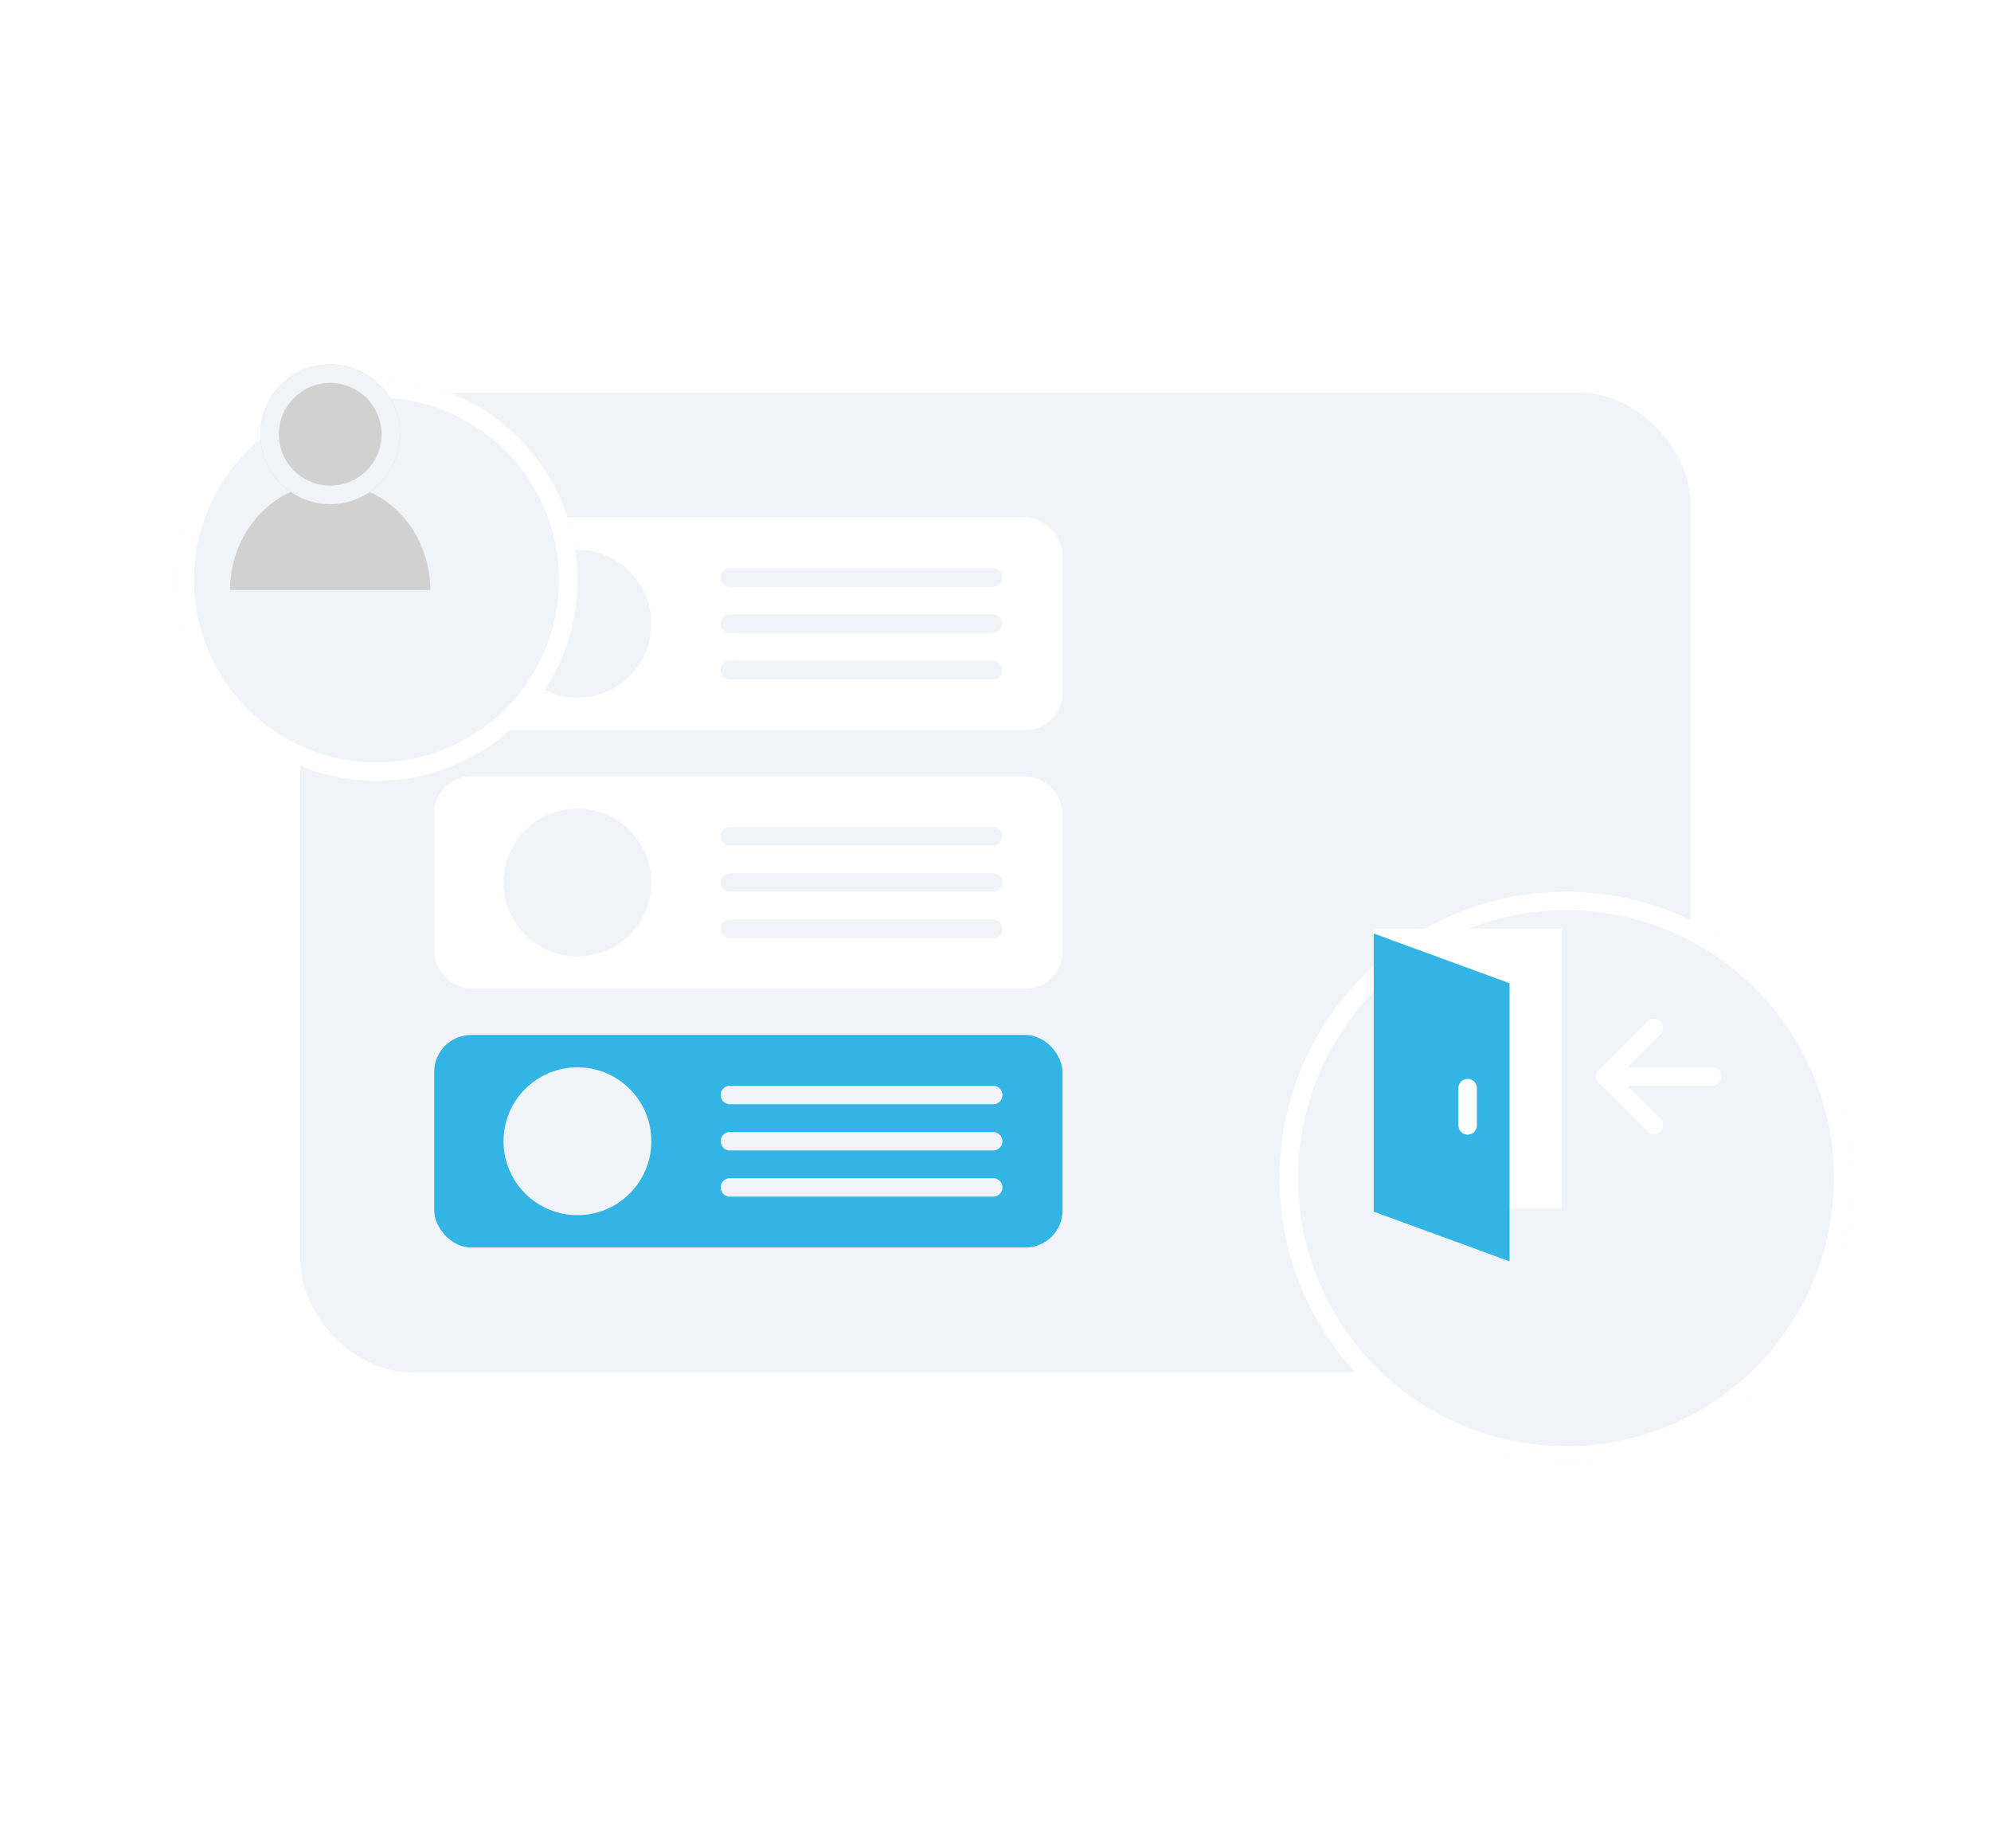 <svg xmlns="http://www.w3.org/2000/svg" xmlns:xlink="http://www.w3.org/1999/xlink" width="431" height="400" viewBox="0 0 431 400">
  <defs>
    <filter id="타원_35" x="247" y="163" width="184" height="184" filterUnits="userSpaceOnUse">
      <feOffset dx="10" dy="20" input="SourceAlpha"/>
      <feGaussianBlur stdDeviation="10" result="blur"/>
      <feFlood flood-opacity="0.102"/>
      <feComposite operator="in" in2="blur"/>
      <feComposite in="SourceGraphic"/>
    </filter>
    <filter id="타원_49" x="8" y="52" width="147" height="147" filterUnits="userSpaceOnUse">
      <feOffset dx="10" dy="20" input="SourceAlpha"/>
      <feGaussianBlur stdDeviation="10" result="blur-2"/>
      <feFlood flood-opacity="0.102"/>
      <feComposite operator="in" in2="blur-2"/>
      <feComposite in="SourceGraphic"/>
    </filter>
  </defs>
  <g id="img_indicator_4" transform="translate(-1988 -2465)">
    <g id="그룹_376" data-name="그룹 376" transform="translate(1)">
      <rect id="사각형_142" data-name="사각형 142" width="301" height="212" rx="24" transform="translate(2052 2550)" fill="#f0f4f8"/>
      <rect id="사각형_145" data-name="사각형 145" width="136" height="46" rx="8" transform="translate(2081 2577)" fill="#fff"/>
      <rect id="사각형_143" data-name="사각형 143" width="136" height="46" rx="8" transform="translate(2081 2633)" fill="#fff"/>
      <rect id="사각형_144" data-name="사각형 144" width="136" height="46" rx="8" transform="translate(2081 2689)" fill="#32b5e5"/>
      <line id="선_48" data-name="선 48" x2="57" transform="translate(2145 2590)" fill="none" stroke="#f0f4f8" stroke-linecap="round" stroke-width="4"/>
      <line id="선_49" data-name="선 49" x2="57" transform="translate(2145 2646)" fill="none" stroke="#f0f4f8" stroke-linecap="round" stroke-width="4"/>
      <line id="선_50" data-name="선 50" x2="57" transform="translate(2145 2702)" fill="none" stroke="#f0f4f8" stroke-linecap="round" stroke-width="4"/>
      <line id="선_51" data-name="선 51" x2="57" transform="translate(2145 2600)" fill="none" stroke="#f0f4f8" stroke-linecap="round" stroke-width="4"/>
      <line id="선_52" data-name="선 52" x2="57" transform="translate(2145 2656)" fill="none" stroke="#f0f4f8" stroke-linecap="round" stroke-width="4"/>
      <line id="선_53" data-name="선 53" x2="57" transform="translate(2145 2712)" fill="none" stroke="#f0f4f8" stroke-linecap="round" stroke-width="4"/>
      <line id="선_54" data-name="선 54" x2="57" transform="translate(2145 2610)" fill="none" stroke="#f0f4f8" stroke-linecap="round" stroke-width="4"/>
      <line id="선_55" data-name="선 55" x2="57" transform="translate(2145 2666)" fill="none" stroke="#f0f4f8" stroke-linecap="round" stroke-width="4"/>
      <line id="선_56" data-name="선 56" x2="57" transform="translate(2145 2722)" fill="none" stroke="#f0f4f8" stroke-linecap="round" stroke-width="4"/>
      <circle id="타원_36" data-name="타원 36" cx="16" cy="16" r="16" transform="translate(2096 2584)" fill="#f0f4f8"/>
      <circle id="타원_37" data-name="타원 37" cx="16" cy="16" r="16" transform="translate(2096 2640)" fill="#f0f4f8"/>
      <circle id="타원_38" data-name="타원 38" cx="16" cy="16" r="16" transform="translate(2096 2696)" fill="#f0f4f8"/>
      <g transform="matrix(1, 0, 0, 1, 1987, 2465)" filter="url(#타원_35)">
        <g id="타원_35-2" data-name="타원 35" transform="translate(267 173)" fill="#f0f4f8" stroke="#fff" stroke-width="4">
          <circle cx="62" cy="62" r="62" stroke="none"/>
          <circle cx="62" cy="62" r="60" fill="none"/>
        </g>
      </g>
      <path id="패스_271" data-name="패스 271" d="M704.568,296.687v-60.6h40.657v60.6H733.978" transform="translate(1579.809 2429.911)" fill="#fff"/>
      <path id="패스_270" data-name="패스 270" d="M733.978,307.366l-29.41-10.754v-60.2l29.41,10.754Z" transform="translate(1579.809 2430.634)" fill="#32b5e5"/>
      <line id="선_71" data-name="선 71" y2="8.064" transform="translate(2304.705 2700.508)" fill="none" stroke="#fff" stroke-linecap="round" stroke-width="4"/>
      <g id="그룹_146" data-name="그룹 146" transform="translate(2334.531 2687.506)">
        <path id="패스_272" data-name="패스 272" d="M730.606,263.727l-10.484-10.484,10.484-10.484" transform="translate(-720.122 -242.759)" fill="none" stroke="#fff" stroke-linecap="round" stroke-linejoin="round" stroke-width="4"/>
        <line id="선_72" data-name="선 72" x2="23.093" transform="translate(0 10.484)" fill="none" stroke="#fff" stroke-linecap="round" stroke-linejoin="round" stroke-width="4"/>
      </g>
      <g id="그룹_147" data-name="그룹 147" transform="translate(956 -3504)">
        <g transform="matrix(1, 0, 0, 1, 1031, 5969)" filter="url(#타원_49)">
          <g id="타원_49-2" data-name="타원 49" transform="translate(28 62)" fill="#f0f4f8" stroke="#fff" stroke-width="4">
            <circle cx="43.5" cy="43.5" r="43.5" stroke="none"/>
            <circle cx="43.5" cy="43.5" r="41.5" fill="none"/>
          </g>
        </g>
        <g id="그룹_139" data-name="그룹 139" transform="translate(1080.797 6047.875)">
          <path id="패스_261" data-name="패스 261" d="M-470.676,1006.287c0-12.781,9.706-23.142,21.68-23.142s21.68,10.361,21.68,23.142Z" transform="translate(470.676 -957.432)" fill="#d1d1d1"/>
          <g id="타원_47" data-name="타원 47" transform="translate(6.562)" fill="#d1d1d1" stroke="#f0f4f8" stroke-width="4">
            <circle cx="15.118" cy="15.118" r="15.118" stroke="none"/>
            <circle cx="15.118" cy="15.118" r="13.118" fill="none"/>
          </g>
        </g>
      </g>
    </g>
    <rect id="사각형_4156" data-name="사각형 4156" width="420" height="400" transform="translate(1988 2465)" fill="none"/>
  </g>
</svg>
